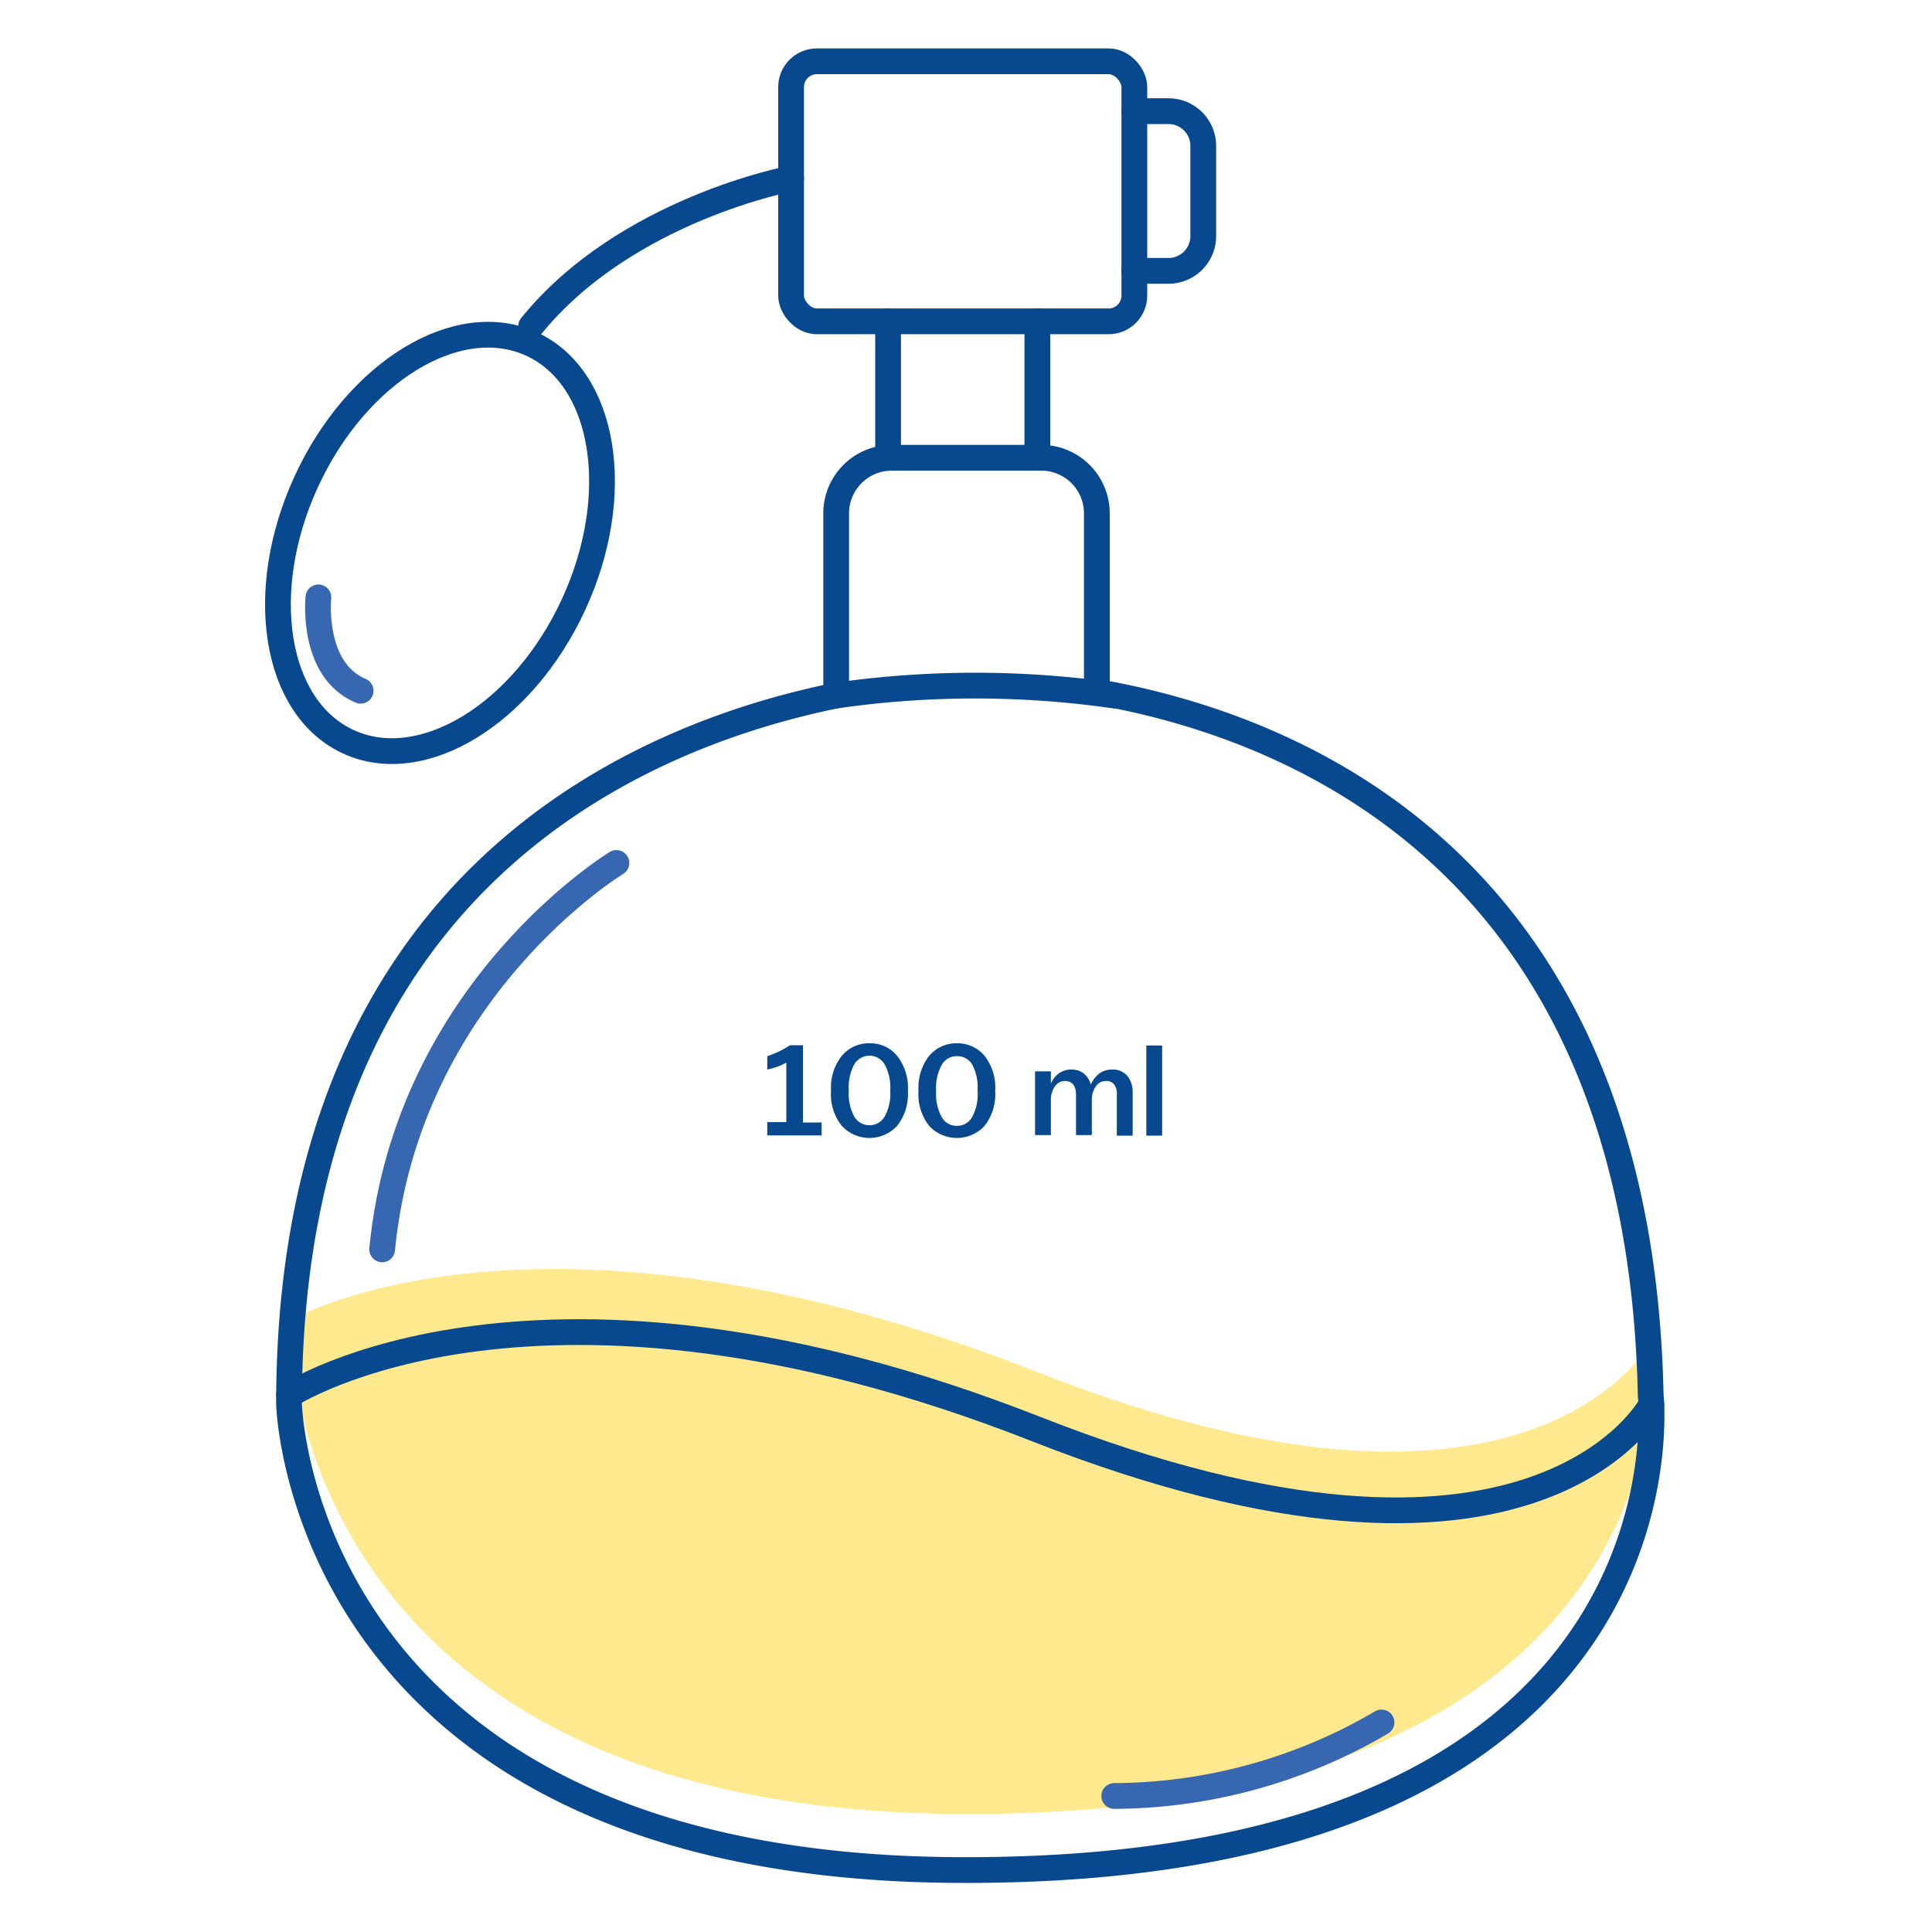 <svg id="Warstwa_1" data-name="Warstwa 1" xmlns="http://www.w3.org/2000/svg" viewBox="0 0 150 150"><defs><style>.cls-1{fill:#07488f;}.cls-2{fill:#ffdb43;opacity:0.6;}.cls-3,.cls-4{fill:none;stroke-linecap:round;stroke-width:2px;}.cls-3{stroke:#07488f;stroke-miterlimit:10;}.cls-4{stroke:#3667b0;stroke-linejoin:round;}</style></defs><title>ikonki</title><path class="cls-1" d="M59.57,87.12h1.48V82.5a5.29,5.29,0,0,1-1.48.54V82a7.51,7.51,0,0,0,1.77-.85h1v6h1.45v1H59.57Z"/><path class="cls-1" d="M64.52,84.7v-.06A3.94,3.94,0,0,1,65.34,82a2.72,2.72,0,0,1,2.17-1,2.68,2.68,0,0,1,2.16,1,4,4,0,0,1,.82,2.66v.06a4,4,0,0,1-.82,2.67,2.92,2.92,0,0,1-4.33,0A3.93,3.93,0,0,1,64.52,84.7Zm4.6,0v-.07a3.73,3.73,0,0,0-.44-2,1.37,1.37,0,0,0-2.35,0,3.69,3.69,0,0,0-.43,2v.07a3.71,3.71,0,0,0,.43,2,1.37,1.37,0,0,0,2.35,0A3.7,3.7,0,0,0,69.12,84.7Z"/><path class="cls-1" d="M71.31,84.7v-.06A4,4,0,0,1,72.12,82a2.75,2.75,0,0,1,2.17-1,2.72,2.72,0,0,1,2.17,1,4,4,0,0,1,.81,2.66v.06a4,4,0,0,1-.81,2.67,2.93,2.93,0,0,1-4.34,0A4,4,0,0,1,71.31,84.7Zm4.59,0v-.07a3.74,3.74,0,0,0-.43-2A1.35,1.35,0,0,0,74.29,82a1.33,1.33,0,0,0-1.17.67,3.68,3.68,0,0,0-.44,2v.07a3.7,3.7,0,0,0,.44,2,1.31,1.31,0,0,0,1.17.67,1.33,1.33,0,0,0,1.18-.67A3.71,3.71,0,0,0,75.9,84.7Z"/><path class="cls-1" d="M80.36,83.18h1.23v.95a1.88,1.88,0,0,1,.66-.82,1.63,1.63,0,0,1,.9-.27,1.53,1.53,0,0,1,1,.31,1.64,1.64,0,0,1,.54.86,2.12,2.12,0,0,1,.67-.87,1.62,1.62,0,0,1,.94-.3,1.47,1.47,0,0,1,1.24.51,2,2,0,0,1,.4,1.26v3.36H86.71V85a1.28,1.28,0,0,0-.2-.8.77.77,0,0,0-.67-.27.91.91,0,0,0-.76.42,1.78,1.78,0,0,0-.31,1.06v2.72H83.54V85c0-.71-.29-1.07-.87-1.07a.94.94,0,0,0-.77.42,1.78,1.78,0,0,0-.31,1.06v2.72H80.36Z"/><path class="cls-1" d="M89,81.17h1.23v7H89Z"/><path class="cls-2" d="M22.67,102.45s19.21-11.14,57.93,4.1,47.77-2.62,47.77-2.62,4.11,36.91-53.27,36.91c-51.59,0-52.45-36.19-52.45-36.19C22.65,103.91,22.66,103.17,22.67,102.45Z"/><path class="cls-3" d="M128.16,108.33c-.85-41.39-27.74-51.95-43-54.61V39.85a4.32,4.32,0,0,0-4.31-4.31H69.23a4.32,4.32,0,0,0-4.31,4.31V54c-15.22,3.1-42.48,14.33-42.48,55,0,0,.86,36.19,52.46,36.19C132.28,145.24,128.16,108.33,128.16,108.33Z"/><rect class="cls-3" x="61.42" y="4.76" width="26.65" height="20.19" rx="2"/><line class="cls-3" x1="80.54" y1="24.94" x2="80.54" y2="35.54"/><line class="cls-3" x1="68.95" y1="35.55" x2="68.95" y2="24.95"/><path class="cls-3" d="M22.44,108.33s19.23-12.62,58,2.62,47.77-1.9,47.77-1.9"/><path class="cls-3" d="M64.92,54A76.1,76.1,0,0,1,86.51,54"/><path class="cls-3" d="M88.07,8.63h2.65a2.7,2.7,0,0,1,2.7,2.7v7a2.7,2.7,0,0,1-2.7,2.7H88.07"/><path class="cls-3" d="M61.42,13.86s-12.85,2.4-20.18,11.46"/><ellipse class="cls-3" cx="34.15" cy="42.15" rx="17" ry="11.42" transform="translate(-18.42 55.5) rotate(-65.23)"/><path class="cls-4" d="M47.86,67S31.63,76.82,29.67,97"/><path class="cls-4" d="M86.51,139.44a41.33,41.33,0,0,0,20.75-5.71"/><path class="cls-4" d="M24.72,46.38S24.13,52,28,53.63"/></svg>